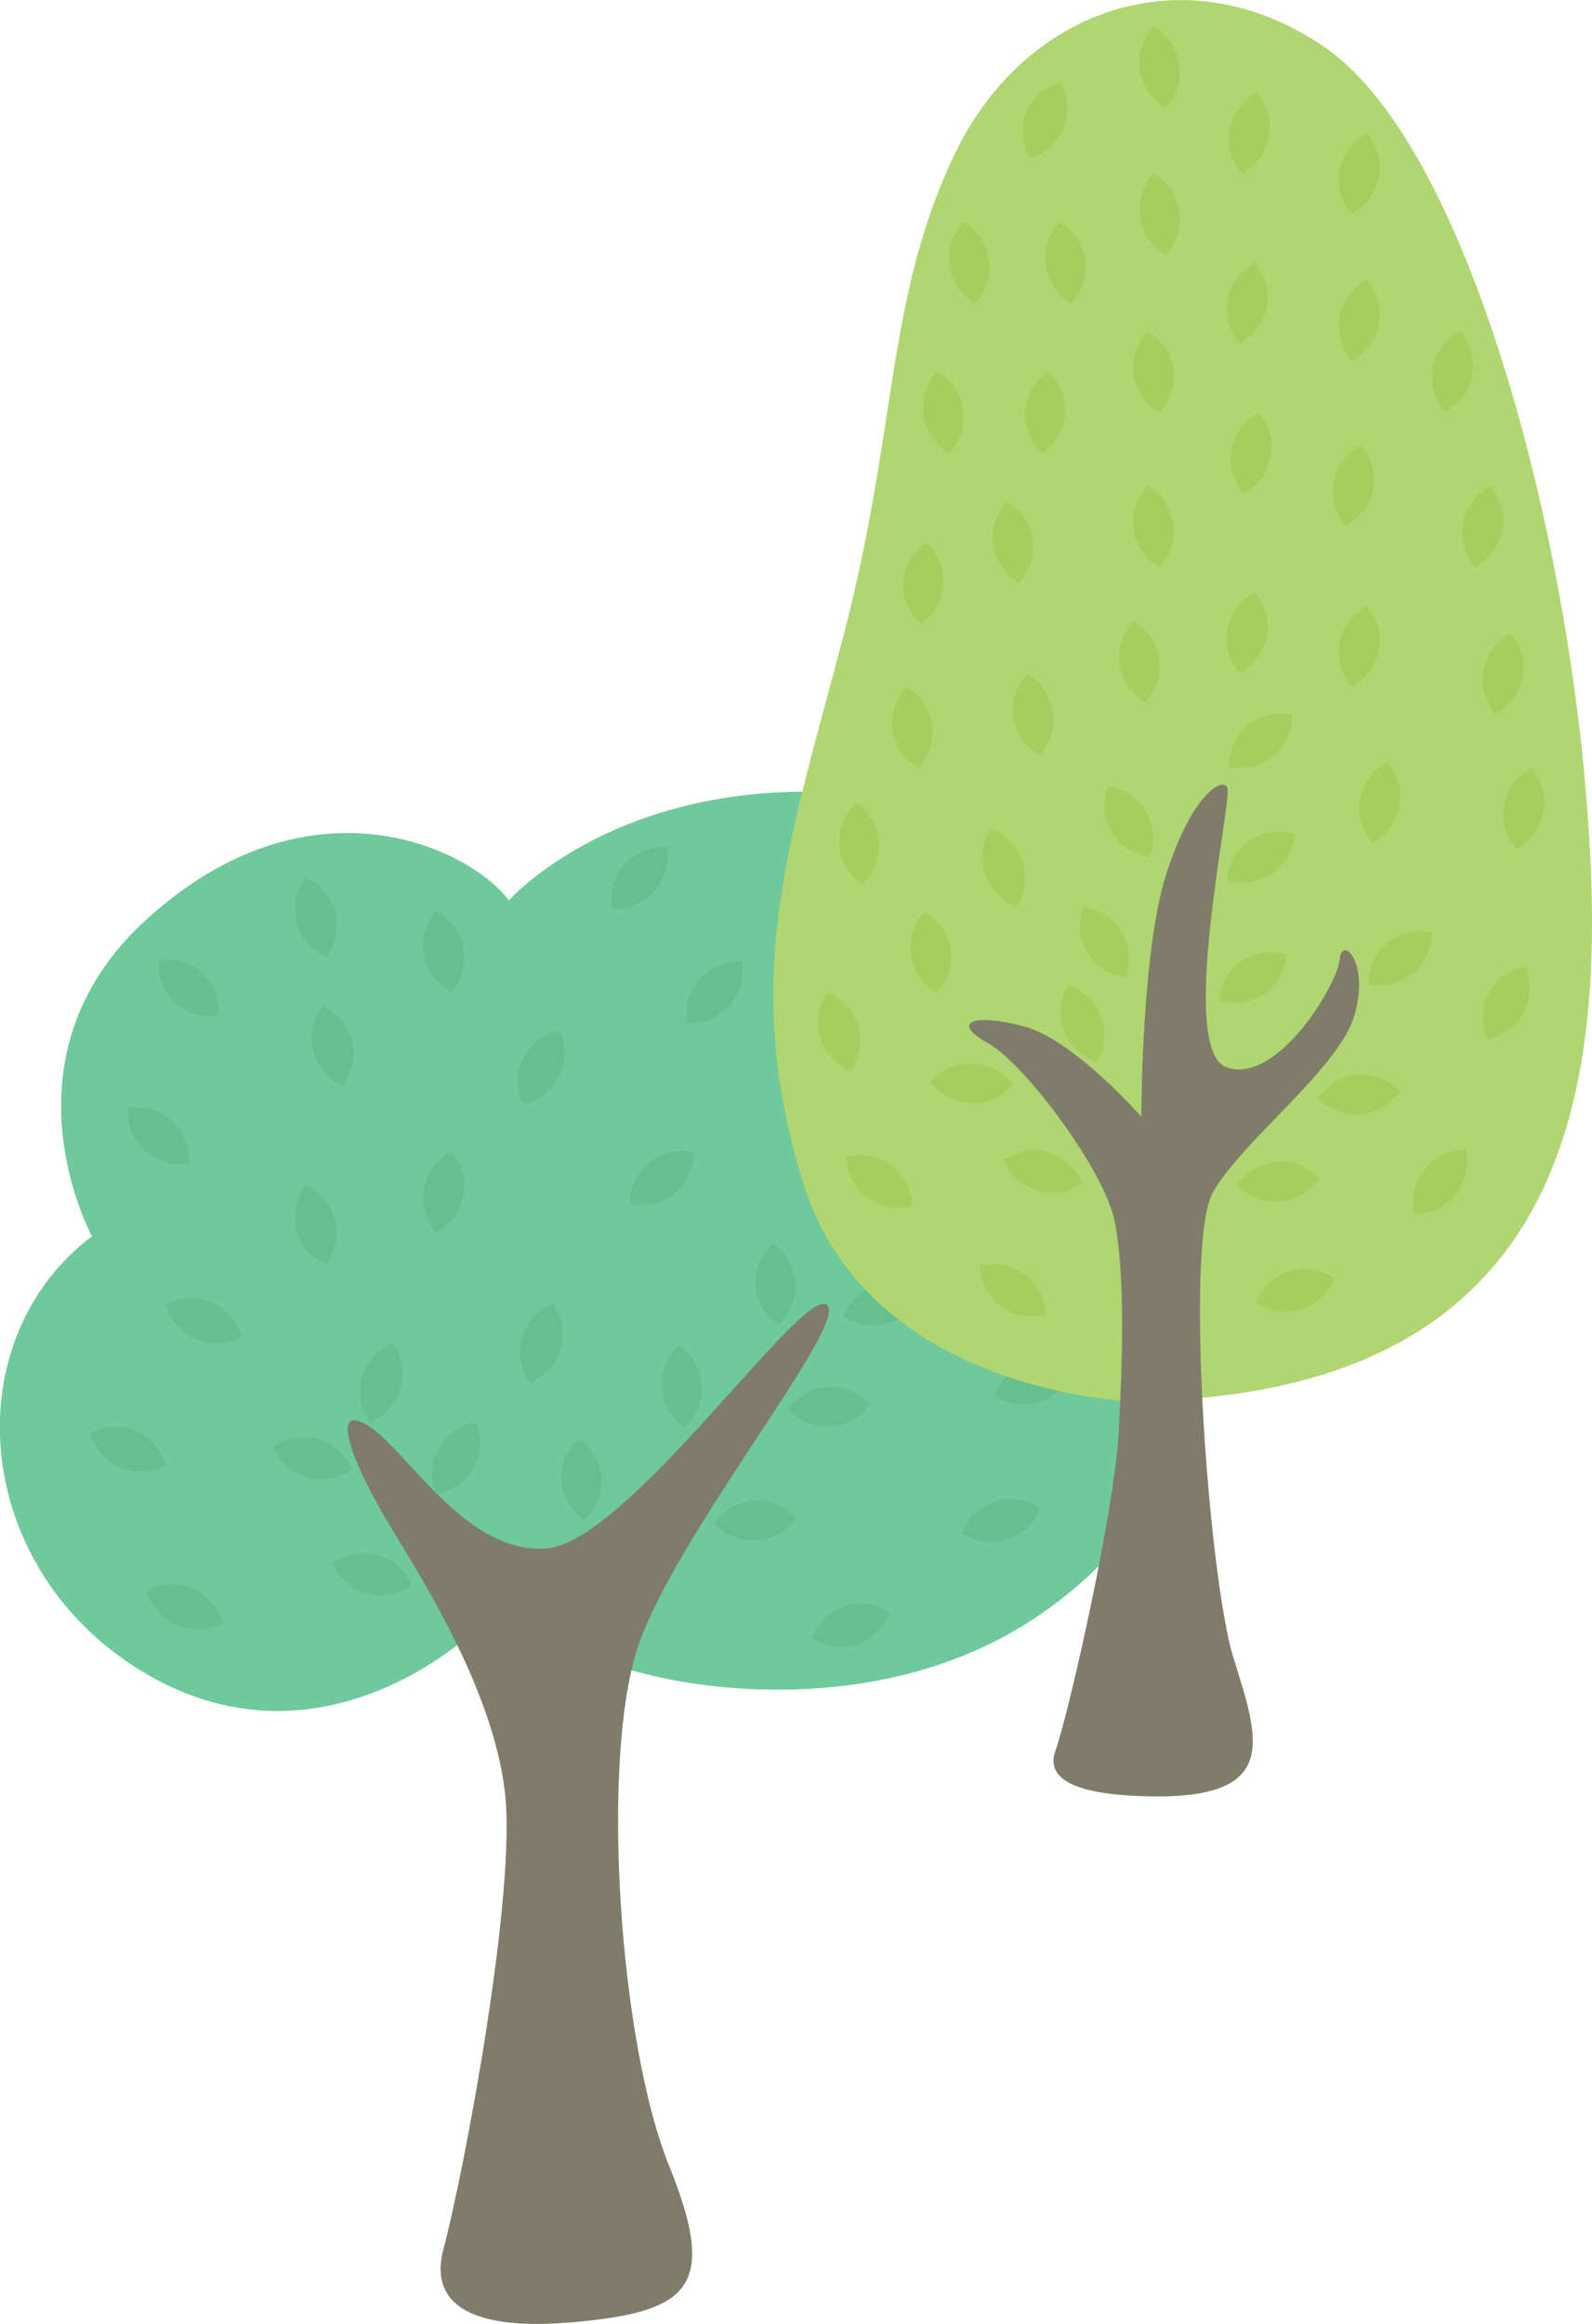 <?xml version="1.0" encoding="UTF-8"?><svg id="_レイヤー_2" xmlns="http://www.w3.org/2000/svg" viewBox="0 0 134.69 196.54"><defs><style>.cls-1{fill:#65bf8f;}.cls-2{fill:#807c6a;}.cls-3{fill:#6ec99b;}.cls-4{fill:#a6ce5e;}.cls-5{fill:#afd671;}</style></defs><g id="KVまわり"><path class="cls-3" d="M43.34,136.96l9.04,3.98c8.3,2.66,23.53,3.72,35.3-4.18,16.02-10.75,19.13-30.93,12.44-47.87-5.17-13.09-18.11-22.57-33.87-21.9-15.75.67-23.19,9.16-23.19,9.16-3.33-4.44-16.96-11.02-30.81,1.74-12.67,11.67-4.47,26.66-4.47,26.66-11.76,8.88-10.21,28.4,4.66,37.05,14.87,8.65,27.51-3.55,27.51-3.55l3.38-1.1Z"/><path class="cls-2" d="M48.17,196.41c-4,.35-12.42.45-10.65-6.21,1.77-6.66,6.19-30.18,5.2-38.61-.99-8.43-6.54-17.31-9.64-22.41-3.11-5.1-5.33-10.65-2-8.65,3.33,2,8.21,10.87,15.09,10.43,6.88-.44,21.52-21.97,23.74-20.63,2.22,1.33-12.87,19.52-15.98,29.07-3.11,9.54-1.55,33.28,2.66,43.71,4.22,10.43,1.77,12.43-8.43,13.31Z"/><path class="cls-1" d="M40.29,120.28s.02.04.04.11c.02.07.08.19.1.31.07.26.15.61.18,1,.06.78-.12,1.68-.54,2.44-.42.76-1.09,1.38-1.79,1.74-.35.18-.68.3-.95.37-.12.04-.25.06-.32.07-.08.02-.12.02-.12.02,0,0-.01-.04-.04-.11-.02-.07-.08-.19-.11-.31-.08-.26-.15-.61-.18-1-.06-.78.12-1.68.55-2.44.43-.76,1.1-1.38,1.79-1.74.35-.18.68-.3.94-.38.12-.04.25-.06.32-.07.08-.02.12-.02.12-.02Z"/><path class="cls-1" d="M33.23,113.58s.02.04.07.1c.04.06.12.16.17.28.13.24.28.56.4.93.24.75.27,1.66.03,2.5-.24.84-.74,1.6-1.34,2.11-.3.25-.6.45-.84.58-.11.07-.23.11-.3.15-.07.03-.11.05-.11.05,0,0-.02-.04-.07-.1-.04-.06-.12-.17-.18-.28-.13-.24-.28-.56-.4-.93-.24-.75-.27-1.66-.03-2.5.24-.84.75-1.6,1.34-2.11.3-.25.6-.45.83-.58.11-.07.23-.11.29-.15.07-.03.11-.05.11-.05Z"/><path class="cls-1" d="M28.14,132.19s.03-.02.1-.07c.06-.04.16-.12.28-.17.24-.13.56-.28.93-.4.75-.24,1.66-.27,2.5-.04.84.23,1.6.74,2.11,1.33.25.3.45.6.58.83.07.11.11.23.15.3.03.07.05.11.05.11,0,0-.04.02-.1.07-.06.04-.16.12-.28.18-.24.13-.56.28-.93.41-.75.24-1.66.27-2.5.03-.84-.24-1.6-.75-2.11-1.34-.25-.3-.45-.59-.58-.83-.07-.11-.11-.23-.15-.29-.03-.07-.05-.11-.05-.11Z"/><path class="cls-1" d="M23.08,122.37s.03-.02.1-.07c.06-.04.16-.12.28-.17.24-.13.56-.28.93-.4.75-.24,1.66-.27,2.5-.04.84.23,1.6.74,2.11,1.33.25.3.45.6.58.83.07.11.11.23.15.3.03.07.05.11.05.11,0,0-.03.02-.1.07-.06.04-.16.12-.28.18-.24.13-.56.28-.93.41-.75.24-1.66.27-2.5.03-.84-.24-1.6-.75-2.11-1.34-.26-.3-.45-.59-.59-.83-.07-.11-.11-.23-.15-.29-.03-.07-.05-.11-.05-.11Z"/><path class="cls-1" d="M48.98,121.63s.03.03.1.07c.06.05.17.12.26.21.2.18.45.44.69.75.47.63.81,1.48.86,2.34.06.87-.17,1.75-.56,2.43-.2.34-.41.62-.59.83-.08.1-.18.18-.23.24-.06.05-.09.08-.09.08,0,0-.03-.03-.1-.07-.06-.05-.17-.12-.26-.21-.2-.18-.45-.44-.69-.75-.47-.63-.81-1.48-.86-2.35-.05-.87.18-1.75.57-2.43.2-.34.41-.62.59-.83.08-.1.18-.18.23-.24.06-.05.09-.08.09-.08Z"/><path class="cls-1" d="M57.46,113.79s.03.02.1.07c.06.05.17.12.26.21.2.18.45.44.69.75.47.63.81,1.48.86,2.34.06.87-.17,1.75-.56,2.43-.2.34-.41.62-.59.83-.08.1-.18.18-.23.23-.06.05-.09.08-.09.08,0,0-.03-.03-.1-.07-.06-.05-.17-.12-.26-.21-.2-.18-.45-.44-.69-.75-.47-.63-.8-1.48-.86-2.35-.05-.87.18-1.75.57-2.43.2-.34.41-.62.59-.83.08-.1.18-.18.23-.24.06-.05.09-.08.09-.08Z"/><path class="cls-1" d="M65.39,105.13s.03.02.1.07c.06.05.17.12.26.21.2.18.45.44.69.75.47.63.81,1.48.86,2.34.06.87-.17,1.75-.56,2.43-.2.34-.41.62-.59.83-.08.1-.18.18-.23.23-.06.05-.09.08-.09.08,0,0-.03-.03-.1-.07-.06-.05-.17-.12-.26-.2-.2-.18-.45-.44-.69-.75-.47-.63-.81-1.48-.86-2.34-.05-.87.18-1.75.57-2.43.2-.34.41-.63.59-.83.08-.1.18-.18.23-.24.06-.05.09-.08.09-.08Z"/><path class="cls-1" d="M67.38,128.36s-.02.03-.07.1c-.05.06-.12.17-.21.26-.18.2-.44.45-.75.69-.63.47-1.48.8-2.34.86-.87.05-1.75-.17-2.43-.56-.34-.2-.62-.41-.83-.59-.1-.08-.18-.18-.23-.23-.05-.06-.08-.09-.08-.09,0,0,.03-.03.07-.1.05-.06.12-.17.21-.26.18-.2.44-.45.75-.69.63-.47,1.48-.8,2.35-.85.87-.05,1.75.18,2.43.57.34.2.62.41.83.59.1.08.18.18.23.23.05.06.08.09.08.09Z"/><path class="cls-1" d="M73.61,118.74s-.02.03-.07.1c-.05.06-.12.17-.21.26-.18.2-.44.45-.75.69-.63.47-1.48.81-2.35.86-.87.05-1.75-.17-2.43-.56-.34-.2-.62-.41-.83-.6-.1-.08-.18-.18-.23-.23-.05-.06-.08-.09-.08-.09,0,0,.03-.03.07-.1.05-.06.12-.17.21-.26.18-.2.44-.45.75-.69.63-.47,1.48-.8,2.35-.85.87-.05,1.75.18,2.43.57.34.2.62.41.83.59.1.08.18.18.24.23.05.06.08.09.08.09Z"/><path class="cls-1" d="M78,109.21s-.02.04-.05.11c-.03.07-.07.19-.14.3-.12.24-.31.55-.56.85-.49.61-1.23,1.14-2.06,1.41-.83.27-1.74.26-2.5.05-.38-.11-.71-.25-.95-.37-.12-.05-.22-.13-.28-.17-.07-.04-.1-.06-.1-.06,0,0,.02-.04.05-.11.03-.07.07-.19.14-.3.12-.24.31-.55.55-.85.49-.61,1.24-1.14,2.06-1.4.83-.26,1.74-.26,2.5-.05.38.11.71.25.95.37.12.05.22.13.28.16.07.04.1.06.1.06Z"/><path class="cls-1" d="M90.76,115.87s-.02.04-.05.11c-.03.07-.07.19-.14.3-.12.24-.31.55-.56.85-.49.61-1.23,1.14-2.06,1.41-.83.27-1.74.27-2.5.05-.38-.11-.71-.25-.95-.37-.12-.05-.22-.13-.28-.17-.07-.04-.1-.06-.1-.06,0,0,.02-.04.05-.11.03-.07.07-.19.14-.3.12-.24.31-.55.55-.85.49-.61,1.24-1.14,2.06-1.4.83-.26,1.74-.26,2.5-.05.38.11.71.25.95.37.12.05.22.13.28.16.07.04.1.06.1.06Z"/><path class="cls-1" d="M75.3,136.39s-.02.04-.05.11c-.03.07-.07.19-.14.3-.12.24-.31.55-.56.85-.49.61-1.23,1.14-2.06,1.41-.83.27-1.74.26-2.5.05-.38-.11-.71-.25-.95-.37-.12-.05-.22-.13-.28-.17-.07-.04-.1-.06-.1-.06,0,0,.02-.04.05-.11.03-.07.07-.19.14-.3.12-.24.31-.55.56-.85.49-.61,1.24-1.14,2.06-1.4.83-.26,1.74-.26,2.5-.05.38.11.71.25.95.37.12.05.22.13.28.16.07.04.1.06.1.06Z"/><path class="cls-1" d="M99.86,102.96s0,.04,0,.12c0,.07,0,.2-.02.33-.03.27-.1.62-.22.99-.24.74-.75,1.51-1.43,2.05-.68.54-1.53.87-2.32.93-.39.03-.75.02-1.02-.01-.13,0-.25-.04-.32-.05-.08-.02-.12-.02-.12-.02,0,0,0-.04,0-.12,0-.07,0-.2.02-.33.03-.27.1-.62.22-.99.24-.75.75-1.51,1.43-2.05.68-.54,1.54-.86,2.32-.93.39-.03.75-.02,1.02.01.13,0,.25.04.32.05.08.02.12.02.12.02Z"/><path class="cls-1" d="M84.13,96.26s0,.04,0,.12c0,.08,0,.2-.02.33-.03.27-.1.62-.22.99-.24.74-.75,1.51-1.43,2.05-.68.54-1.53.87-2.31.93-.39.03-.75.02-1.02-.01-.13,0-.25-.04-.32-.05-.08-.02-.12-.02-.12-.02,0,0,0-.04,0-.12,0-.07,0-.2.02-.33.03-.27.1-.62.22-.99.24-.75.75-1.51,1.43-2.05.68-.54,1.54-.86,2.32-.93.39-.03.75-.02,1.02.01.13,0,.25.04.32.05.08.02.12.02.12.02Z"/><path class="cls-1" d="M91.7,81.39s0,.04,0,.12c0,.07,0,.2-.02.33-.03.27-.1.62-.22.99-.24.74-.75,1.51-1.43,2.05-.68.54-1.53.87-2.31.93-.39.03-.75.02-1.02-.01-.13,0-.25-.04-.32-.05-.08-.02-.12-.02-.12-.02,0,0,0-.04,0-.12,0-.07,0-.2.02-.33.03-.27.1-.62.22-1,.24-.75.75-1.51,1.43-2.05.68-.54,1.54-.86,2.32-.93.39-.03.75-.02,1.02.01.13,0,.25.04.32.05.08.01.12.02.12.02Z"/><path class="cls-1" d="M73.7,89.65s0,.04,0,.12c0,.07,0,.2-.02.33-.03.27-.1.62-.22.99-.24.74-.75,1.51-1.43,2.05-.68.54-1.53.87-2.31.93-.39.03-.75.02-1.02-.01-.13,0-.25-.04-.32-.05-.08-.02-.12-.02-.12-.02,0,0,0-.04,0-.12,0-.07,0-.2.02-.33.03-.27.1-.62.22-.99.24-.75.75-1.51,1.43-2.05.68-.54,1.54-.86,2.32-.93.39-.03.75-.02,1.02.01.13,0,.25.04.32.05.08.01.12.02.12.02Z"/><path class="cls-1" d="M76.79,73.44s0,.04.03.12c.01.07.05.2.06.32.04.27.06.63.03,1.02-.05.78-.36,1.64-.88,2.34-.53.69-1.28,1.22-2.02,1.47-.37.13-.72.2-.99.24-.13.02-.25.02-.33.03-.08,0-.12,0-.12,0,0,0,0-.04-.02-.12-.01-.07-.05-.2-.06-.32-.04-.27-.06-.63-.03-1.02.05-.78.36-1.64.89-2.33.53-.69,1.28-1.21,2.02-1.47.37-.13.72-.2.99-.24.12-.02.25-.02.33-.03.08,0,.12,0,.12,0Z"/><path class="cls-1" d="M58.71,97.47s0,.04,0,.12c0,.08,0,.2-.02.33-.03.27-.1.62-.22.99-.24.74-.75,1.51-1.43,2.05-.68.54-1.53.87-2.32.93-.39.03-.75.02-1.02-.01-.13,0-.25-.04-.32-.05-.08-.02-.12-.02-.12-.02,0,0,0-.04,0-.12,0-.07,0-.2.02-.33.03-.27.1-.62.21-.99.24-.75.75-1.51,1.43-2.05.68-.54,1.54-.86,2.32-.93.39-.03.75-.02,1.02.01.13,0,.25.04.32.05.08.01.12.02.12.02Z"/><path class="cls-1" d="M62.74,81.29s0,.04.02.12c0,.08.03.2.04.33.02.27.01.63-.04,1.02-.11.78-.47,1.61-1.05,2.27-.57.65-1.36,1.12-2.12,1.32-.38.1-.73.15-1,.16-.13.01-.25,0-.33,0-.08,0-.12,0-.12,0,0,0,0-.04-.02-.12,0-.07-.04-.2-.04-.33-.02-.27-.01-.63.04-1.02.11-.78.47-1.61,1.05-2.26.58-.65,1.37-1.12,2.12-1.32.38-.1.73-.15,1-.17.13-.02.25,0,.33,0,.08,0,.12,0,.12,0Z"/><path class="cls-1" d="M56.39,71.63s0,.04.02.12c0,.08.04.2.04.33.02.27.01.63-.04,1.02-.11.78-.47,1.61-1.05,2.27-.57.65-1.36,1.12-2.12,1.32-.38.1-.73.15-1.01.16-.13.02-.25,0-.33,0-.08,0-.12,0-.12,0,0,0,0-.04-.02-.12,0-.07-.04-.2-.04-.33-.02-.27-.01-.63.04-1.02.11-.78.47-1.61,1.05-2.26.58-.65,1.37-1.12,2.12-1.32.38-.1.73-.15,1-.17.13-.02.25,0,.33,0,.08,0,.12,0,.12,0Z"/><path class="cls-1" d="M47.35,87.15s.02.04.05.11c.03.07.09.18.12.31.09.26.17.6.22.99.09.78-.04,1.68-.43,2.46-.39.78-1.03,1.43-1.71,1.82-.34.19-.67.33-.93.42-.12.05-.25.07-.32.09-.08.02-.12.03-.12.03,0,0-.02-.04-.05-.11-.03-.07-.09-.18-.12-.31-.09-.26-.17-.6-.22-.99-.1-.78.04-1.68.43-2.46.39-.78,1.03-1.43,1.71-1.82.34-.19.67-.33.93-.42.12-.05.24-.07.32-.09.08-.02.12-.03.12-.03Z"/><path class="cls-1" d="M46.74,110.23s.02.03.07.1c.04.06.12.16.17.28.13.24.28.56.41.93.24.74.27,1.66.04,2.5-.23.84-.74,1.6-1.33,2.11-.3.25-.6.45-.83.58-.11.07-.23.11-.29.15-.07.03-.11.05-.11.05,0,0-.02-.03-.07-.1-.04-.06-.12-.16-.18-.28-.13-.24-.29-.56-.41-.93-.24-.75-.27-1.66-.04-2.5.24-.84.74-1.6,1.34-2.11.3-.25.59-.45.83-.59.11-.07.23-.11.29-.15.07-.03.11-.05.11-.05Z"/><path class="cls-1" d="M38.18,97.37s.03.03.08.09c.04.06.13.15.2.26.15.22.33.53.48.89.3.72.42,1.63.26,2.48-.16.86-.59,1.66-1.14,2.22-.27.28-.55.5-.78.66-.1.08-.22.13-.28.17-.07.04-.11.06-.11.06,0,0-.03-.03-.07-.09-.05-.06-.13-.15-.2-.26-.15-.22-.33-.53-.49-.89-.3-.72-.42-1.63-.25-2.48.16-.85.6-1.66,1.15-2.22.27-.28.55-.5.78-.66.1-.08.22-.13.28-.17.07-.04.1-.06.1-.06Z"/><path class="cls-1" d="M12.42,134.53s.04-.02.11-.05c.07-.03.18-.1.3-.14.25-.1.59-.21.98-.28.77-.14,1.68-.07,2.48.27.8.34,1.5.93,1.93,1.59.21.33.37.65.48.9.05.12.08.24.11.31.02.08.04.12.04.12,0,0-.04.02-.11.05-.07.03-.18.1-.3.14-.25.1-.59.21-.98.29-.77.15-1.68.06-2.48-.28-.8-.34-1.49-.94-1.93-1.59-.22-.33-.38-.65-.48-.9-.05-.11-.08-.24-.11-.31-.02-.07-.04-.11-.04-.11Z"/><path class="cls-1" d="M7.61,121.2s.04-.02.11-.06c.07-.03.18-.1.3-.14.25-.1.59-.21.98-.28.77-.14,1.68-.07,2.48.27.8.34,1.5.93,1.93,1.59.22.33.38.65.48.9.05.12.08.24.11.31.02.08.04.12.04.12,0,0-.04.02-.11.05-.07.03-.18.1-.3.14-.25.1-.59.21-.98.29-.77.15-1.68.06-2.48-.28-.8-.34-1.49-.94-1.93-1.59-.22-.33-.38-.65-.48-.9-.05-.11-.08-.24-.11-.31-.02-.07-.04-.11-.04-.11Z"/><path class="cls-1" d="M14.02,110.33s.04-.02.11-.06c.07-.03.18-.1.3-.14.25-.1.59-.21.98-.28.77-.14,1.68-.07,2.48.27.8.34,1.5.93,1.93,1.59.21.33.37.65.48.9.05.11.08.24.11.31.02.07.04.12.04.12,0,0-.04.02-.11.05-.07.03-.18.1-.3.14-.25.1-.59.21-.98.29-.77.15-1.68.06-2.48-.28-.8-.34-1.49-.94-1.93-1.59-.22-.33-.38-.65-.48-.9-.05-.11-.08-.24-.11-.31-.02-.07-.04-.11-.04-.11Z"/><path class="cls-1" d="M88.03,127.52s-.02.04-.05.11c-.03.07-.07.19-.14.3-.12.24-.31.55-.56.85-.49.61-1.23,1.14-2.06,1.41-.83.27-1.74.26-2.5.05-.38-.11-.71-.25-.95-.37-.12-.05-.22-.13-.28-.17-.07-.04-.1-.06-.1-.06,0,0,.02-.04.05-.11.03-.07.07-.19.14-.3.12-.24.31-.55.55-.85.49-.61,1.24-1.14,2.06-1.4.83-.26,1.74-.26,2.5-.05.38.11.71.25.95.37.12.05.22.13.28.16.07.04.1.06.1.06Z"/><path class="cls-1" d="M10.83,93.69s.04,0,.12-.02c.08,0,.2-.03.33-.03.27-.01.63,0,1.01.06.77.12,1.61.5,2.25,1.08.64.58,1.1,1.38,1.29,2.14.09.38.14.74.15,1.01.01.13,0,.25,0,.33,0,.08,0,.12,0,.12,0,0-.04,0-.12.01-.07,0-.2.03-.33.03-.27.01-.63,0-1.02-.05-.77-.12-1.61-.5-2.25-1.08-.64-.59-1.1-1.38-1.29-2.14-.09-.38-.14-.74-.15-1.01-.01-.13,0-.25,0-.33,0-.08,0-.12,0-.12Z"/><path class="cls-1" d="M13.41,81.21s.04,0,.12-.02c.08,0,.2-.03.33-.03.27-.01.63,0,1.01.06.77.12,1.61.5,2.25,1.08.65.58,1.1,1.38,1.29,2.14.09.38.14.74.15,1.01.01.13,0,.25,0,.33,0,.08,0,.12,0,.12,0,0-.04,0-.12.01-.07,0-.2.03-.33.03-.27.01-.63,0-1.02-.05-.78-.12-1.61-.5-2.25-1.08-.64-.59-1.1-1.38-1.29-2.14-.09-.38-.14-.74-.15-1.01-.01-.13,0-.25,0-.33,0-.08,0-.12,0-.12Z"/><path class="cls-1" d="M25.88,74.19s.04.02.11.05c.07.04.18.08.29.16.23.14.53.35.81.61.58.53,1.06,1.3,1.28,2.15.21.84.16,1.76-.11,2.49-.13.37-.29.69-.43.92-.06.11-.14.21-.18.27-.05.06-.07.1-.07.1,0,0-.04-.02-.11-.05-.07-.04-.19-.08-.29-.16-.23-.14-.53-.34-.82-.61-.58-.53-1.06-1.3-1.27-2.15-.21-.84-.15-1.76.11-2.49.13-.37.29-.69.43-.92.06-.11.14-.21.18-.27.04-.06.07-.1.07-.1Z"/><path class="cls-1" d="M25.88,100.19s.04.02.11.05c.07.04.18.08.29.16.23.14.53.34.81.61.58.53,1.06,1.3,1.28,2.15.21.84.16,1.75-.11,2.49-.13.37-.29.69-.43.92-.06.11-.14.21-.18.27-.05.06-.07.1-.07.1,0,0-.04-.02-.11-.05-.07-.04-.19-.08-.29-.15-.23-.14-.53-.34-.82-.61-.58-.53-1.06-1.3-1.27-2.15-.21-.84-.15-1.76.11-2.49.13-.37.29-.69.43-.92.06-.11.14-.21.18-.27.04-.06.07-.1.07-.1Z"/><path class="cls-1" d="M27.29,85.07s.04.02.11.05c.07.04.19.08.29.16.23.14.52.34.81.61.58.53,1.06,1.3,1.28,2.15.21.84.15,1.76-.11,2.49-.13.37-.29.69-.43.92-.06.11-.14.21-.18.27-.05.06-.07.1-.07.1,0,0-.04-.02-.11-.05-.07-.04-.19-.08-.29-.16-.23-.14-.53-.34-.82-.61-.58-.53-1.06-1.3-1.27-2.15-.21-.84-.15-1.76.11-2.49.13-.37.29-.69.43-.92.06-.11.14-.21.18-.27.04-.06.07-.1.07-.1Z"/><path class="cls-1" d="M36.85,77.05s.04.02.11.06c.06.04.18.09.28.17.23.15.51.37.78.65.55.56,1,1.35,1.17,2.21.17.85.07,1.76-.23,2.49-.15.36-.32.67-.48.9-.07.11-.15.2-.2.26-.05.06-.07.1-.07.1,0,0-.04-.02-.1-.06-.06-.04-.18-.09-.28-.17-.23-.15-.51-.37-.79-.65-.55-.55-1-1.35-1.17-2.21-.17-.85-.06-1.76.23-2.49.15-.36.32-.67.47-.9.06-.11.15-.2.2-.26.05-.06.07-.09.07-.09Z"/><path class="cls-1" d="M95.41,93.94s-.01.04-.04.11c-.03.07-.06.2-.11.31-.1.25-.27.57-.48.89-.44.65-1.14,1.24-1.94,1.57-.8.33-1.71.41-2.48.26-.38-.08-.72-.19-.97-.29-.12-.04-.23-.11-.3-.14-.07-.04-.11-.06-.11-.06,0,0,.01-.04.04-.11.03-.07.06-.2.11-.31.1-.25.26-.57.48-.9.44-.65,1.14-1.24,1.94-1.57.81-.33,1.72-.4,2.48-.25.38.08.72.19.97.29.12.04.23.11.3.14.07.04.11.05.11.05Z"/><path class="cls-5" d="M95.69,118.51s-22.16-.69-27.7-18.35c-5.54-17.66-1.04-29.43,3.46-46.74,4.5-17.31,3.52-28.39,9.38-40.51,5.86-12.12,19.36-16.97,31.13-9,11.77,7.96,20.08,38.71,22.16,62.46,2.08,23.75.34,51.8-38.43,52.14Z"/><path class="cls-4" d="M108.88,80.72s0,.04-.01.12c-.01.07-.02.2-.05.32-.05.27-.15.61-.3.97-.3.72-.86,1.44-1.58,1.93-.72.49-1.6.74-2.38.75-.39,0-.75-.04-1.01-.09-.13-.02-.25-.06-.32-.08-.08-.02-.12-.03-.12-.03,0,0,0-.04.01-.12.01-.08.02-.2.05-.33.05-.27.15-.61.29-.97.3-.73.87-1.44,1.59-1.93.72-.49,1.6-.74,2.38-.74.39,0,.75.04,1.01.09.13.02.25.06.32.08.08.02.12.03.12.03Z"/><path class="cls-4" d="M109.54,70.54s0,.04-.01.12c-.01.07-.02.2-.05.33-.05.27-.15.61-.3.97-.3.72-.86,1.44-1.58,1.93-.72.49-1.6.74-2.38.75-.39,0-.75-.04-1.01-.09-.13-.02-.25-.06-.32-.08-.08-.02-.12-.03-.12-.03,0,0,0-.04.01-.12.01-.08.02-.2.05-.33.05-.27.14-.61.29-.97.3-.73.86-1.44,1.59-1.93.72-.49,1.6-.74,2.38-.74.39,0,.75.04,1.01.09.13.02.25.06.32.08.07.02.11.03.11.03Z"/><path class="cls-4" d="M109.35,60.44v.12c0,.07,0,.2-.02.33-.03.27-.09.62-.21,1-.23.75-.73,1.52-1.4,2.07-.67.55-1.52.89-2.3.96-.39.04-.75.03-1.02,0-.13,0-.25-.04-.33-.05-.08-.01-.12-.02-.12-.02,0,0,0-.04,0-.12,0-.08,0-.2.02-.33.03-.27.09-.62.2-1,.23-.75.73-1.52,1.41-2.06.67-.55,1.53-.88,2.31-.96.39-.04.75-.03,1.02,0,.13,0,.25.04.32.05.08.01.12.02.12.02Z"/><path class="cls-4" d="M111.63,99.63s-.02.04-.07.1c-.05.06-.11.17-.2.26-.17.21-.43.46-.73.71-.61.49-1.45.84-2.32.92-.87.08-1.76-.12-2.45-.5-.34-.19-.63-.4-.84-.57-.1-.08-.18-.17-.24-.22-.06-.06-.09-.09-.09-.09,0,0,.02-.03.07-.1.05-.06.11-.17.2-.26.17-.21.42-.47.73-.71.61-.49,1.46-.84,2.32-.92.87-.08,1.76.13,2.45.5.34.19.64.4.84.57.1.08.19.17.24.22.06.05.09.08.09.08Z"/><path class="cls-4" d="M118.45,92.26s-.02.04-.07.1c-.05.06-.11.17-.2.26-.17.21-.42.46-.73.71-.61.49-1.45.84-2.32.92-.87.08-1.76-.12-2.45-.5-.34-.19-.63-.4-.84-.57-.1-.08-.19-.17-.24-.22l-.09-.09s.02-.03.07-.1c.05-.06.11-.17.2-.26.17-.21.42-.47.73-.71.61-.49,1.46-.84,2.32-.92.87-.07,1.76.13,2.45.5.34.19.63.4.84.57.1.08.19.17.24.22.06.05.09.08.09.08Z"/><path class="cls-4" d="M121.15,78.83s0,.04,0,.12c0,.07,0,.2-.02.33-.03.27-.09.62-.21,1-.23.75-.73,1.51-1.4,2.06-.67.55-1.52.88-2.3.96-.39.04-.75.03-1.02,0-.13,0-.25-.04-.32-.05-.08-.01-.12-.02-.12-.02,0,0,0-.04,0-.12,0-.08,0-.2.02-.33.03-.27.09-.62.2-1,.23-.75.73-1.51,1.41-2.06.68-.55,1.53-.88,2.31-.95.39-.04.75-.03,1.02,0,.13,0,.25.04.32.05.08.01.12.02.12.02Z"/><path class="cls-4" d="M91.59,100.06s-.03.02-.1.07c-.06.04-.17.12-.28.17-.24.13-.56.27-.94.39-.75.23-1.66.25-2.5,0-.83-.25-1.59-.76-2.09-1.36-.25-.3-.44-.6-.57-.84-.07-.11-.11-.23-.14-.3-.03-.07-.05-.11-.05-.11,0,0,.04-.02.1-.06.07-.04.17-.12.28-.17.24-.13.56-.28.94-.39.75-.23,1.66-.25,2.5,0,.83.25,1.59.77,2.09,1.37.25.3.45.6.57.84.07.11.11.23.14.29.03.07.05.11.05.11Z"/><path class="cls-4" d="M85.69,91.74s-.03.03-.08.09c-.05.05-.13.15-.23.24-.2.19-.48.41-.81.61-.67.41-1.55.66-2.42.63-.87-.03-1.73-.34-2.37-.79-.32-.23-.58-.47-.77-.67-.09-.09-.16-.2-.21-.25-.05-.06-.08-.1-.08-.1,0,0,.03-.03.08-.09.05-.05.13-.16.23-.24.2-.19.48-.41.81-.62.67-.41,1.55-.66,2.42-.63.87.03,1.73.34,2.37.8.32.23.58.47.77.67.09.09.16.19.21.25.05.06.07.09.07.09Z"/><path class="cls-4" d="M92.81,89.84s-.04-.01-.11-.04c-.07-.03-.19-.06-.31-.12-.25-.11-.56-.29-.88-.51-.63-.46-1.2-1.18-1.51-1.99-.31-.81-.35-1.73-.17-2.49.09-.38.21-.72.33-.96.05-.12.12-.22.15-.29.04-.07.06-.11.06-.11,0,0,.04.01.11.04.07.03.19.06.31.12.25.11.56.28.88.51.64.46,1.2,1.18,1.5,1.99.3.82.34,1.73.17,2.49-.09.38-.21.72-.33.96-.05.12-.12.22-.15.29-.04.07-.06.11-.06.11Z"/><path class="cls-4" d="M95.23,82.67s-.04,0-.12-.02c-.07-.01-.2-.03-.32-.06-.26-.07-.6-.18-.96-.35-.71-.34-1.39-.94-1.84-1.69-.45-.75-.65-1.64-.62-2.42.02-.39.08-.74.15-1.01.03-.13.08-.24.1-.31.03-.08.04-.12.04-.12,0,0,.04,0,.12.02.07.02.2.03.32.06.26.06.6.18.96.35.71.34,1.39.94,1.84,1.69.45.75.65,1.64.61,2.42-.02.39-.08.74-.15,1.01-.02.12-.07.24-.1.31-.02.07-.04.11-.04.11Z"/><path class="cls-4" d="M97.3,72.49s-.04,0-.12-.02c-.07-.01-.2-.03-.32-.06-.26-.07-.6-.18-.96-.35-.71-.34-1.39-.94-1.84-1.69-.45-.75-.65-1.64-.61-2.42.02-.39.08-.74.15-1.01.03-.13.08-.24.1-.31.03-.08.04-.12.04-.12,0,0,.04,0,.12.02.07.02.2.03.32.06.26.07.6.18.96.35.71.34,1.39.95,1.83,1.69.44.75.65,1.64.61,2.42-.02.39-.08.74-.15,1.01-.02.12-.07.24-.1.31-.02.07-.04.11-.04.11Z"/><path class="cls-4" d="M88.48,111.22s-.04.01-.12.03c-.07.01-.2.05-.32.06-.27.04-.63.06-1.02.04-.78-.04-1.65-.34-2.35-.85-.7-.52-1.23-1.26-1.49-2-.13-.37-.21-.72-.25-.99-.02-.13-.02-.25-.03-.33,0-.08,0-.12,0-.12,0,0,.04,0,.12-.03.07-.01.2-.05.32-.07.27-.04.63-.07,1.02-.05.78.04,1.65.34,2.34.86.7.52,1.23,1.27,1.49,2,.13.37.21.72.25.99.03.12.02.25.03.33,0,.08,0,.12,0,.12Z"/><path class="cls-4" d="M77.19,102.02s-.04.01-.12.03c-.07.01-.2.05-.32.06-.27.04-.63.06-1.02.04-.78-.04-1.65-.34-2.35-.85-.7-.52-1.23-1.26-1.49-2-.13-.37-.21-.72-.25-.99-.03-.13-.02-.25-.03-.33,0-.08,0-.12,0-.12,0,0,.04,0,.12-.03.07-.01.2-.05.32-.07.27-.04.63-.07,1.02-.05.78.04,1.65.34,2.34.86.7.52,1.23,1.27,1.49,2,.13.37.21.72.25.99.03.12.02.25.03.33,0,.08,0,.12,0,.12Z"/><path class="cls-4" d="M71.98,90.6s-.04-.02-.11-.05c-.07-.03-.19-.07-.3-.14-.24-.13-.54-.33-.84-.58-.6-.51-1.11-1.26-1.36-2.1-.25-.83-.22-1.75.01-2.5.12-.37.27-.7.4-.94.06-.11.13-.22.17-.28.04-.07.07-.1.07-.1,0,0,.04.02.11.05.07.03.19.08.3.14.24.13.54.33.84.58.6.51,1.11,1.26,1.35,2.1.24.84.21,1.75-.02,2.5-.12.37-.26.7-.4.94-.05.11-.13.22-.17.28-.04.07-.07.1-.07.1Z"/><path class="cls-4" d="M79.24,83.96s-.04-.02-.1-.06c-.06-.04-.18-.1-.27-.18-.22-.16-.49-.4-.75-.69-.52-.58-.93-1.4-1.05-2.26-.13-.86.02-1.76.36-2.47.17-.35.36-.66.52-.87.07-.11.16-.2.21-.25.05-.06.08-.09.08-.09,0,0,.04.02.1.06.06.04.18.1.28.18.22.16.49.4.75.69.52.58.93,1.41,1.05,2.27.13.86-.03,1.76-.36,2.47-.17.35-.36.66-.52.87-.07.1-.16.19-.21.25-.05.06-.08.09-.08.09Z"/><path class="cls-4" d="M72.91,74.81s-.03-.02-.1-.07c-.06-.05-.17-.12-.26-.21-.2-.18-.45-.44-.69-.75-.47-.63-.8-1.48-.86-2.35-.05-.87.17-1.75.57-2.43.2-.34.41-.62.6-.83.08-.1.18-.18.23-.23.06-.06.09-.08.09-.08,0,0,.03.03.09.07.06.05.17.12.26.21.2.18.45.44.69.75.47.63.8,1.48.85,2.35.05.87-.18,1.75-.57,2.43-.2.34-.41.62-.6.83-.08.1-.18.18-.23.23-.06.05-.09.08-.09.08Z"/><path class="cls-4" d="M85.99,76.69s-.04-.01-.11-.05c-.07-.03-.19-.07-.3-.13-.24-.12-.55-.31-.85-.55-.61-.49-1.15-1.23-1.42-2.06-.27-.83-.27-1.74-.06-2.49.11-.38.24-.71.37-.95.05-.12.13-.22.16-.28.04-.07.06-.1.06-.1,0,0,.04.02.11.05.07.03.19.07.3.14.24.12.55.31.85.55.61.49,1.15,1.23,1.41,2.06.27.83.26,1.74.06,2.5-.11.38-.24.71-.37.95-.05.11-.13.22-.16.28-.04.07-.06.1-.06.1Z"/><path class="cls-4" d="M77.69,64.97s-.04-.02-.1-.06c-.06-.04-.18-.1-.27-.18-.22-.16-.49-.4-.75-.69-.52-.58-.93-1.4-1.05-2.26-.13-.86.02-1.76.36-2.47.17-.35.36-.66.52-.87.07-.11.16-.2.21-.25.05-.06.08-.09.08-.09,0,0,.04.02.1.06.06.04.18.1.27.18.22.16.49.4.75.69.52.58.93,1.41,1.05,2.27.12.86-.03,1.76-.36,2.47-.17.35-.36.66-.52.87-.07.1-.16.2-.21.25-.05.06-.08.09-.08.09Z"/><path class="cls-4" d="M87.92,63.88s-.04-.02-.1-.06c-.06-.04-.18-.1-.27-.18-.22-.16-.49-.4-.75-.69-.52-.58-.93-1.4-1.05-2.26-.13-.86.02-1.76.36-2.47.17-.35.36-.66.52-.87.07-.11.16-.19.21-.25.05-.06.08-.09.08-.09,0,0,.04.02.1.06.06.04.18.1.28.18.22.16.49.4.75.69.52.58.93,1.41,1.05,2.27.13.86-.03,1.76-.36,2.47-.17.35-.36.66-.52.87-.07.1-.16.19-.21.25-.05.06-.08.09-.08.09Z"/><path class="cls-4" d="M77.88,52.79s-.03-.03-.09-.08c-.05-.05-.15-.14-.23-.24-.18-.2-.39-.49-.59-.83-.39-.68-.61-1.57-.55-2.44.06-.87.39-1.72.87-2.34.24-.31.49-.57.7-.74.09-.09.2-.16.26-.2.06-.05.1-.07.1-.07,0,0,.03.03.09.08.05.06.15.14.23.24.18.2.39.49.59.83.39.68.61,1.57.55,2.44-.06.87-.4,1.72-.88,2.34-.24.31-.49.57-.69.74-.09.09-.2.16-.26.2-.06.05-.1.07-.1.07Z"/><path class="cls-4" d="M96.89,59.38s-.04-.02-.1-.06c-.06-.04-.18-.1-.27-.18-.22-.16-.49-.4-.75-.69-.52-.58-.93-1.4-1.05-2.26-.13-.86.02-1.76.36-2.47.17-.35.36-.66.52-.87.07-.11.16-.19.21-.25.05-.06.08-.09.08-.09,0,0,.04.02.1.06.06.04.18.1.28.18.22.16.49.4.75.69.52.58.93,1.41,1.05,2.27.12.86-.03,1.76-.36,2.47-.17.35-.36.66-.52.87-.07.1-.16.19-.21.25-.05.06-.08.09-.08.09Z"/><path class="cls-4" d="M86.2,49.29s-.04-.02-.1-.06c-.06-.04-.18-.1-.27-.18-.22-.16-.49-.4-.75-.69-.52-.58-.93-1.4-1.05-2.26-.13-.86.02-1.76.36-2.47.17-.35.36-.66.52-.87.07-.11.16-.2.21-.25.05-.06.08-.09.08-.09,0,0,.04.02.1.06.06.04.18.1.28.18.22.16.49.4.75.69.52.58.92,1.41,1.05,2.27.12.86-.03,1.76-.36,2.47-.17.35-.36.66-.52.87-.07.1-.16.19-.21.25-.05.06-.08.09-.08.09Z"/><path class="cls-4" d="M80.31,38.32s-.04-.02-.1-.06c-.06-.04-.18-.1-.27-.18-.22-.16-.49-.4-.75-.69-.52-.58-.93-1.4-1.05-2.26-.13-.86.02-1.76.36-2.47.17-.35.36-.66.52-.87.07-.11.16-.2.21-.25.05-.06.08-.09.08-.09,0,0,.04.02.1.06.06.04.18.1.28.18.22.16.49.4.75.69.52.58.93,1.41,1.05,2.27.12.86-.03,1.76-.36,2.47-.17.35-.36.66-.52.87-.07.1-.16.19-.21.25-.05.06-.08.09-.08.09Z"/><path class="cls-4" d="M82.5,25.64s-.04-.02-.1-.06c-.06-.04-.18-.1-.27-.18-.22-.16-.49-.4-.75-.69-.52-.58-.93-1.4-1.05-2.26-.13-.86.02-1.76.36-2.47.17-.35.36-.66.52-.87.07-.11.16-.2.21-.25.05-.06.08-.09.08-.09,0,0,.04.02.1.06.06.04.18.1.28.18.22.16.49.4.75.69.52.58.93,1.41,1.05,2.27.12.86-.03,1.76-.36,2.47-.17.35-.36.66-.52.87-.07.11-.16.2-.21.25-.05.06-.08.09-.08.09Z"/><path class="cls-4" d="M88.17,38.35s-.03-.03-.09-.08c-.05-.05-.15-.14-.23-.24-.18-.21-.39-.49-.58-.84-.38-.68-.59-1.57-.53-2.44.06-.87.41-1.71.89-2.33.24-.31.49-.56.7-.74.09-.09.2-.15.26-.2.06-.05.1-.07.1-.07,0,0,.03.03.09.08.05.06.15.14.23.24.18.2.39.49.58.83.38.68.59,1.57.53,2.44-.07.87-.42,1.71-.9,2.33-.24.31-.5.56-.7.74-.09.09-.2.15-.26.2-.06.05-.1.07-.1.07Z"/><path class="cls-4" d="M90.64,25.64s-.04-.02-.1-.06c-.06-.04-.18-.1-.27-.18-.22-.16-.49-.4-.75-.69-.52-.58-.93-1.4-1.05-2.26-.13-.86.02-1.76.36-2.47.17-.35.36-.66.52-.87.07-.11.16-.2.21-.25.05-.06.08-.09.08-.09,0,0,.04.02.1.06.06.04.18.1.28.18.22.16.49.4.75.69.52.58.93,1.41,1.05,2.27.12.86-.03,1.76-.36,2.47-.17.35-.36.66-.52.87-.07.11-.16.2-.21.25-.05.06-.08.09-.08.09Z"/><path class="cls-4" d="M87.11,13.38s-.02-.04-.06-.11c-.03-.07-.1-.18-.14-.29-.11-.25-.22-.59-.3-.97-.16-.77-.09-1.68.23-2.49.32-.81.91-1.51,1.55-1.95.32-.22.64-.39.89-.49.11-.06.24-.09.31-.11.07-.03.12-.04.12-.04,0,0,.02.04.06.11.03.07.1.18.15.3.11.25.22.59.3.97.16.77.09,1.68-.24,2.49-.33.81-.91,1.51-1.56,1.95-.32.22-.64.39-.89.49-.11.06-.24.09-.31.11-.07.03-.11.04-.11.04Z"/><path class="cls-4" d="M98.61,9.13s-.04-.02-.1-.06c-.06-.04-.18-.1-.27-.18-.22-.16-.49-.4-.75-.69-.52-.58-.93-1.4-1.05-2.26-.13-.86.02-1.76.36-2.47.17-.35.36-.66.52-.87.07-.11.16-.19.21-.25.05-.06.08-.09.08-.09,0,0,.04.02.1.06.06.04.18.1.28.18.22.16.49.4.75.69.52.58.93,1.41,1.05,2.27.12.86-.03,1.76-.36,2.47-.17.35-.36.66-.52.87-.07.1-.16.19-.21.25-.05.06-.08.09-.08.09Z"/><path class="cls-4" d="M98.61,21.55s-.04-.02-.1-.06c-.06-.04-.18-.1-.27-.18-.22-.16-.49-.4-.75-.69-.52-.58-.93-1.4-1.05-2.26-.13-.86.02-1.76.36-2.47.17-.35.36-.66.52-.87.07-.11.16-.19.21-.25.05-.06.08-.09.08-.09,0,0,.04.02.1.06.06.04.18.1.28.18.22.16.49.4.75.69.52.58.93,1.41,1.05,2.27.12.86-.03,1.76-.36,2.47-.17.35-.36.66-.52.87-.07.1-.16.19-.21.25-.05.06-.08.09-.08.09Z"/><path class="cls-4" d="M98.09,34.88s-.04-.02-.1-.06c-.06-.04-.18-.1-.27-.18-.22-.16-.49-.4-.75-.69-.52-.58-.93-1.4-1.05-2.26-.13-.86.02-1.76.36-2.47.17-.35.36-.66.52-.87.07-.11.16-.2.21-.25.05-.06.08-.09.08-.09,0,0,.04.02.1.06.06.04.18.1.28.18.22.16.49.4.75.69.52.58.93,1.41,1.05,2.27.13.86-.03,1.76-.36,2.47-.17.35-.36.66-.52.87-.07.1-.16.2-.21.25-.05.06-.08.09-.08.09Z"/><path class="cls-4" d="M98.09,47.95s-.04-.02-.1-.06c-.06-.04-.18-.1-.27-.18-.22-.16-.49-.4-.75-.69-.52-.58-.93-1.4-1.05-2.26-.13-.86.02-1.76.36-2.47.17-.35.36-.66.52-.87.07-.11.16-.19.21-.25.05-.06.08-.09.08-.09,0,0,.04.02.1.06.06.04.18.1.28.18.22.16.49.4.75.69.52.58.93,1.41,1.05,2.27.13.86-.03,1.76-.36,2.47-.17.35-.36.66-.52.87-.07.1-.16.19-.21.25-.05.06-.08.09-.08.09Z"/><path class="cls-4" d="M104.86,56.93s-.03-.03-.08-.09c-.05-.06-.13-.15-.2-.26-.15-.22-.33-.53-.48-.89-.3-.72-.42-1.63-.26-2.48.16-.86.59-1.66,1.14-2.22.27-.28.55-.5.78-.66.1-.08.22-.13.28-.17.07-.04.11-.06.11-.06,0,0,.03.03.07.09.05.06.13.15.2.26.16.22.33.53.49.89.31.72.42,1.63.25,2.48-.16.86-.6,1.66-1.14,2.22-.27.28-.55.5-.78.66-.1.08-.22.13-.28.17-.07.04-.1.06-.1.06Z"/><path class="cls-4" d="M105.2,41.76s-.03-.03-.08-.09c-.04-.06-.13-.15-.2-.26-.15-.22-.33-.53-.48-.89-.3-.72-.42-1.63-.26-2.48.16-.85.59-1.66,1.14-2.22.27-.28.55-.5.78-.66.1-.08.22-.13.28-.17.07-.04.11-.06.11-.06,0,0,.03.03.07.09.05.06.13.15.2.26.15.22.33.53.49.89.31.72.42,1.63.25,2.48-.16.85-.6,1.66-1.14,2.22-.27.28-.55.51-.78.66-.1.08-.22.13-.28.17-.07.04-.1.06-.1.06Z"/><path class="cls-4" d="M104.86,29.06s-.03-.03-.08-.09c-.05-.06-.13-.15-.2-.26-.15-.22-.33-.53-.48-.89-.3-.72-.42-1.63-.26-2.48.16-.85.59-1.66,1.14-2.22.27-.28.55-.5.78-.66.1-.08.22-.13.28-.17.07-.04.11-.06.11-.06,0,0,.03.03.07.09.05.06.13.15.2.26.16.22.33.53.49.89.31.72.42,1.63.25,2.48-.16.85-.6,1.66-1.14,2.22-.27.28-.55.5-.78.66-.1.08-.22.13-.28.17-.07.04-.1.06-.1.06Z"/><path class="cls-4" d="M105.05,14.67s-.03-.03-.08-.09c-.05-.06-.13-.15-.2-.26-.15-.22-.33-.53-.48-.89-.31-.72-.42-1.63-.26-2.48.16-.86.59-1.66,1.14-2.22.28-.28.55-.5.78-.66.1-.08.22-.13.28-.17.07-.04.11-.06.11-.06,0,0,.03.03.08.09.05.06.13.15.2.26.15.22.33.53.49.89.3.72.42,1.63.25,2.48-.16.86-.6,1.66-1.14,2.22-.27.28-.55.5-.78.66-.1.08-.22.13-.28.17-.07.04-.1.06-.1.06Z"/><path class="cls-4" d="M114.34,18.09s-.03-.03-.08-.09c-.05-.06-.13-.15-.2-.26-.15-.22-.33-.53-.48-.89-.3-.72-.42-1.63-.26-2.48.16-.85.59-1.66,1.14-2.22.27-.28.55-.5.78-.66.1-.08.22-.13.28-.17.07-.04.11-.06.11-.06,0,0,.03.03.08.09.05.06.13.15.2.26.15.22.33.53.49.89.31.72.42,1.63.25,2.48-.16.86-.6,1.66-1.14,2.22-.27.28-.55.5-.78.66-.1.08-.22.13-.28.17-.07.04-.1.06-.1.06Z"/><path class="cls-4" d="M114.34,30.5s-.03-.03-.08-.09c-.05-.06-.13-.15-.2-.26-.15-.22-.33-.53-.48-.89-.3-.72-.42-1.63-.26-2.48.16-.85.59-1.66,1.14-2.22.27-.28.55-.5.78-.66.1-.08.22-.13.28-.17.07-.04.11-.06.11-.06,0,0,.03.03.08.09.05.06.13.15.2.26.15.22.33.53.49.89.31.72.42,1.63.25,2.48-.16.86-.6,1.66-1.14,2.22-.27.28-.55.5-.78.66-.1.08-.22.13-.28.17-.07.04-.1.06-.1.06Z"/><path class="cls-4" d="M122.24,34.83s-.03-.03-.08-.09c-.05-.06-.13-.15-.2-.26-.15-.22-.33-.53-.48-.89-.3-.72-.42-1.63-.26-2.48.16-.86.59-1.66,1.14-2.22.27-.28.55-.5.78-.66.1-.08.22-.13.28-.17.07-.04.11-.06.11-.06,0,0,.03.03.08.09.05.06.13.15.2.26.15.22.33.53.49.89.31.72.42,1.63.25,2.48-.16.86-.6,1.66-1.14,2.22-.27.28-.55.5-.78.66-.1.08-.22.13-.28.17-.07.04-.1.06-.1.06Z"/><path class="cls-4" d="M113.85,44.47s-.03-.03-.08-.09c-.05-.06-.13-.15-.2-.26-.15-.22-.33-.53-.48-.89-.3-.72-.42-1.63-.26-2.48.16-.85.59-1.66,1.14-2.22.27-.28.55-.5.78-.66.1-.08.22-.13.28-.17.07-.04.11-.06.11-.06,0,0,.03.03.08.09.05.06.13.15.2.26.15.22.33.53.49.89.31.72.42,1.63.25,2.48-.16.86-.6,1.66-1.14,2.22-.27.28-.55.5-.78.66-.1.08-.22.13-.28.17-.07.04-.1.06-.1.06Z"/><path class="cls-4" d="M124.8,47.93s-.03-.03-.08-.09c-.05-.06-.13-.15-.2-.26-.15-.22-.33-.53-.48-.89-.3-.72-.42-1.63-.26-2.48.16-.85.59-1.66,1.14-2.22.28-.28.55-.5.78-.66.1-.08.22-.13.28-.17.07-.04.11-.06.11-.06,0,0,.03.03.08.09.05.06.13.15.2.26.15.22.33.53.49.89.31.72.42,1.63.26,2.48-.16.85-.6,1.66-1.14,2.22-.27.28-.55.5-.78.66-.1.08-.22.13-.28.17-.07.04-.1.06-.1.06Z"/><path class="cls-4" d="M114.34,58.09s-.03-.03-.08-.09c-.05-.06-.13-.15-.2-.26-.15-.22-.33-.53-.48-.89-.3-.72-.42-1.63-.26-2.48.16-.86.59-1.66,1.14-2.22.27-.28.55-.5.78-.66.1-.08.22-.13.28-.17.07-.04.11-.06.11-.06,0,0,.03.03.08.09.05.06.13.15.2.26.15.22.33.53.49.89.31.72.42,1.63.25,2.48-.16.85-.6,1.66-1.14,2.22-.27.28-.55.5-.78.66-.1.08-.22.13-.28.17-.07.04-.1.06-.1.06Z"/><path class="cls-4" d="M126.53,60.41s-.03-.03-.08-.09c-.05-.06-.13-.15-.2-.26-.15-.22-.33-.53-.48-.89-.3-.72-.42-1.63-.26-2.48.16-.85.59-1.66,1.14-2.22.27-.28.55-.5.78-.66.1-.08.22-.13.28-.17.07-.04.11-.06.11-.06,0,0,.03.03.07.09.05.06.13.15.2.26.15.22.33.53.49.89.31.72.42,1.63.25,2.48-.16.86-.6,1.66-1.14,2.22-.27.28-.55.5-.78.66-.1.08-.22.13-.28.17-.07.04-.1.06-.1.06Z"/><path class="cls-4" d="M116.08,71.28s-.03-.03-.08-.09c-.05-.06-.13-.15-.2-.26-.15-.22-.33-.53-.48-.89-.3-.72-.42-1.63-.26-2.48.16-.85.59-1.66,1.14-2.22.27-.28.55-.5.78-.66.1-.08.22-.13.28-.17.07-.04.11-.06.11-.06,0,0,.03.03.08.09.05.06.13.15.2.26.16.22.33.53.49.89.31.72.42,1.63.26,2.48-.16.86-.6,1.66-1.14,2.22-.28.28-.55.5-.78.66-.1.08-.22.13-.28.17-.07.04-.1.06-.1.06Z"/><path class="cls-4" d="M128.27,71.81s-.03-.03-.08-.09c-.05-.06-.13-.15-.2-.26-.15-.22-.33-.53-.48-.89-.3-.72-.42-1.63-.26-2.48.16-.85.59-1.66,1.14-2.22.27-.28.55-.5.78-.66.1-.08.22-.13.28-.17.07-.04.11-.06.11-.06,0,0,.03.03.08.09.05.06.13.15.2.26.16.22.33.53.49.89.31.72.42,1.63.25,2.48-.16.86-.6,1.66-1.14,2.22-.27.28-.55.5-.78.66-.1.08-.22.13-.28.17-.07.04-.1.06-.1.06Z"/><path class="cls-4" d="M106.22,110.19s.02-.04.05-.11c.03-.07.07-.19.14-.3.13-.24.32-.54.56-.85.49-.61,1.24-1.14,2.07-1.4.83-.26,1.74-.26,2.5-.04.37.11.7.25.95.38.12.05.22.13.28.17.07.04.1.07.1.07,0,0-.02.04-.05.11-.03.07-.07.19-.14.3-.12.24-.31.54-.56.85-.49.61-1.24,1.14-2.07,1.39-.83.26-1.75.25-2.5.03-.38-.11-.71-.25-.95-.38-.11-.05-.22-.13-.28-.17-.07-.04-.1-.06-.1-.06Z"/><path class="cls-4" d="M119.66,102.65s-.01-.04-.02-.12c-.01-.07-.05-.2-.05-.32-.03-.27-.04-.63,0-1.02.07-.78.4-1.63.94-2.31.54-.68,1.3-1.18,2.05-1.42.37-.12.73-.18,1-.21.13-.02.25-.01.33-.02.08,0,.12,0,.12,0,0,0,0,.04.02.12.01.07.05.2.05.33.03.27.04.63.01,1.02-.07.78-.4,1.64-.94,2.31-.54.68-1.31,1.18-2.05,1.42-.37.12-.73.18-1,.21-.12.02-.25.02-.33.02-.08,0-.12,0-.12,0Z"/><path class="cls-4" d="M125.82,87.9s-.02-.04-.05-.11c-.03-.07-.08-.18-.11-.31-.08-.26-.16-.61-.2-1-.08-.78.08-1.68.48-2.45.4-.77,1.06-1.41,1.74-1.78.34-.19.68-.32.94-.4.12-.04.25-.06.32-.08.08-.02.12-.03.12-.03,0,0,.02.04.04.11.03.07.08.19.11.31.08.26.16.61.2,1,.08.78-.08,1.68-.49,2.45-.41.77-1.06,1.41-1.75,1.78-.34.19-.68.32-.94.4-.12.04-.25.06-.32.08-.08.02-.12.03-.12.03Z"/><path class="cls-2" d="M97.42,151.92c-2.94-.05-9.35-.35-8.14-3.81,1.21-3.46,5.02-20.43,5.37-27.01.35-6.58.52-13.5-.35-17.83-.87-4.33-7.62-13.33-10.73-15.06-3.12-1.73-1.36-2.59,3.12-1.39,4.18,1.13,9.87,7.62,9.87,7.62,0,0,0-13.85,2.08-20.43,2.08-6.58,4.67-8.31,5.19-7.44.52.87-4.33,22.33,0,23.72,4.33,1.38,9.35-7.1,9.52-9.18.17-2.08,2.6.35,1.21,4.85-1.39,4.5-9.52,10.56-11.95,14.89-2.42,4.33-.35,32.55,1.73,39.3,2.08,6.75,4.15,11.95-6.93,11.77Z"/></g></svg>